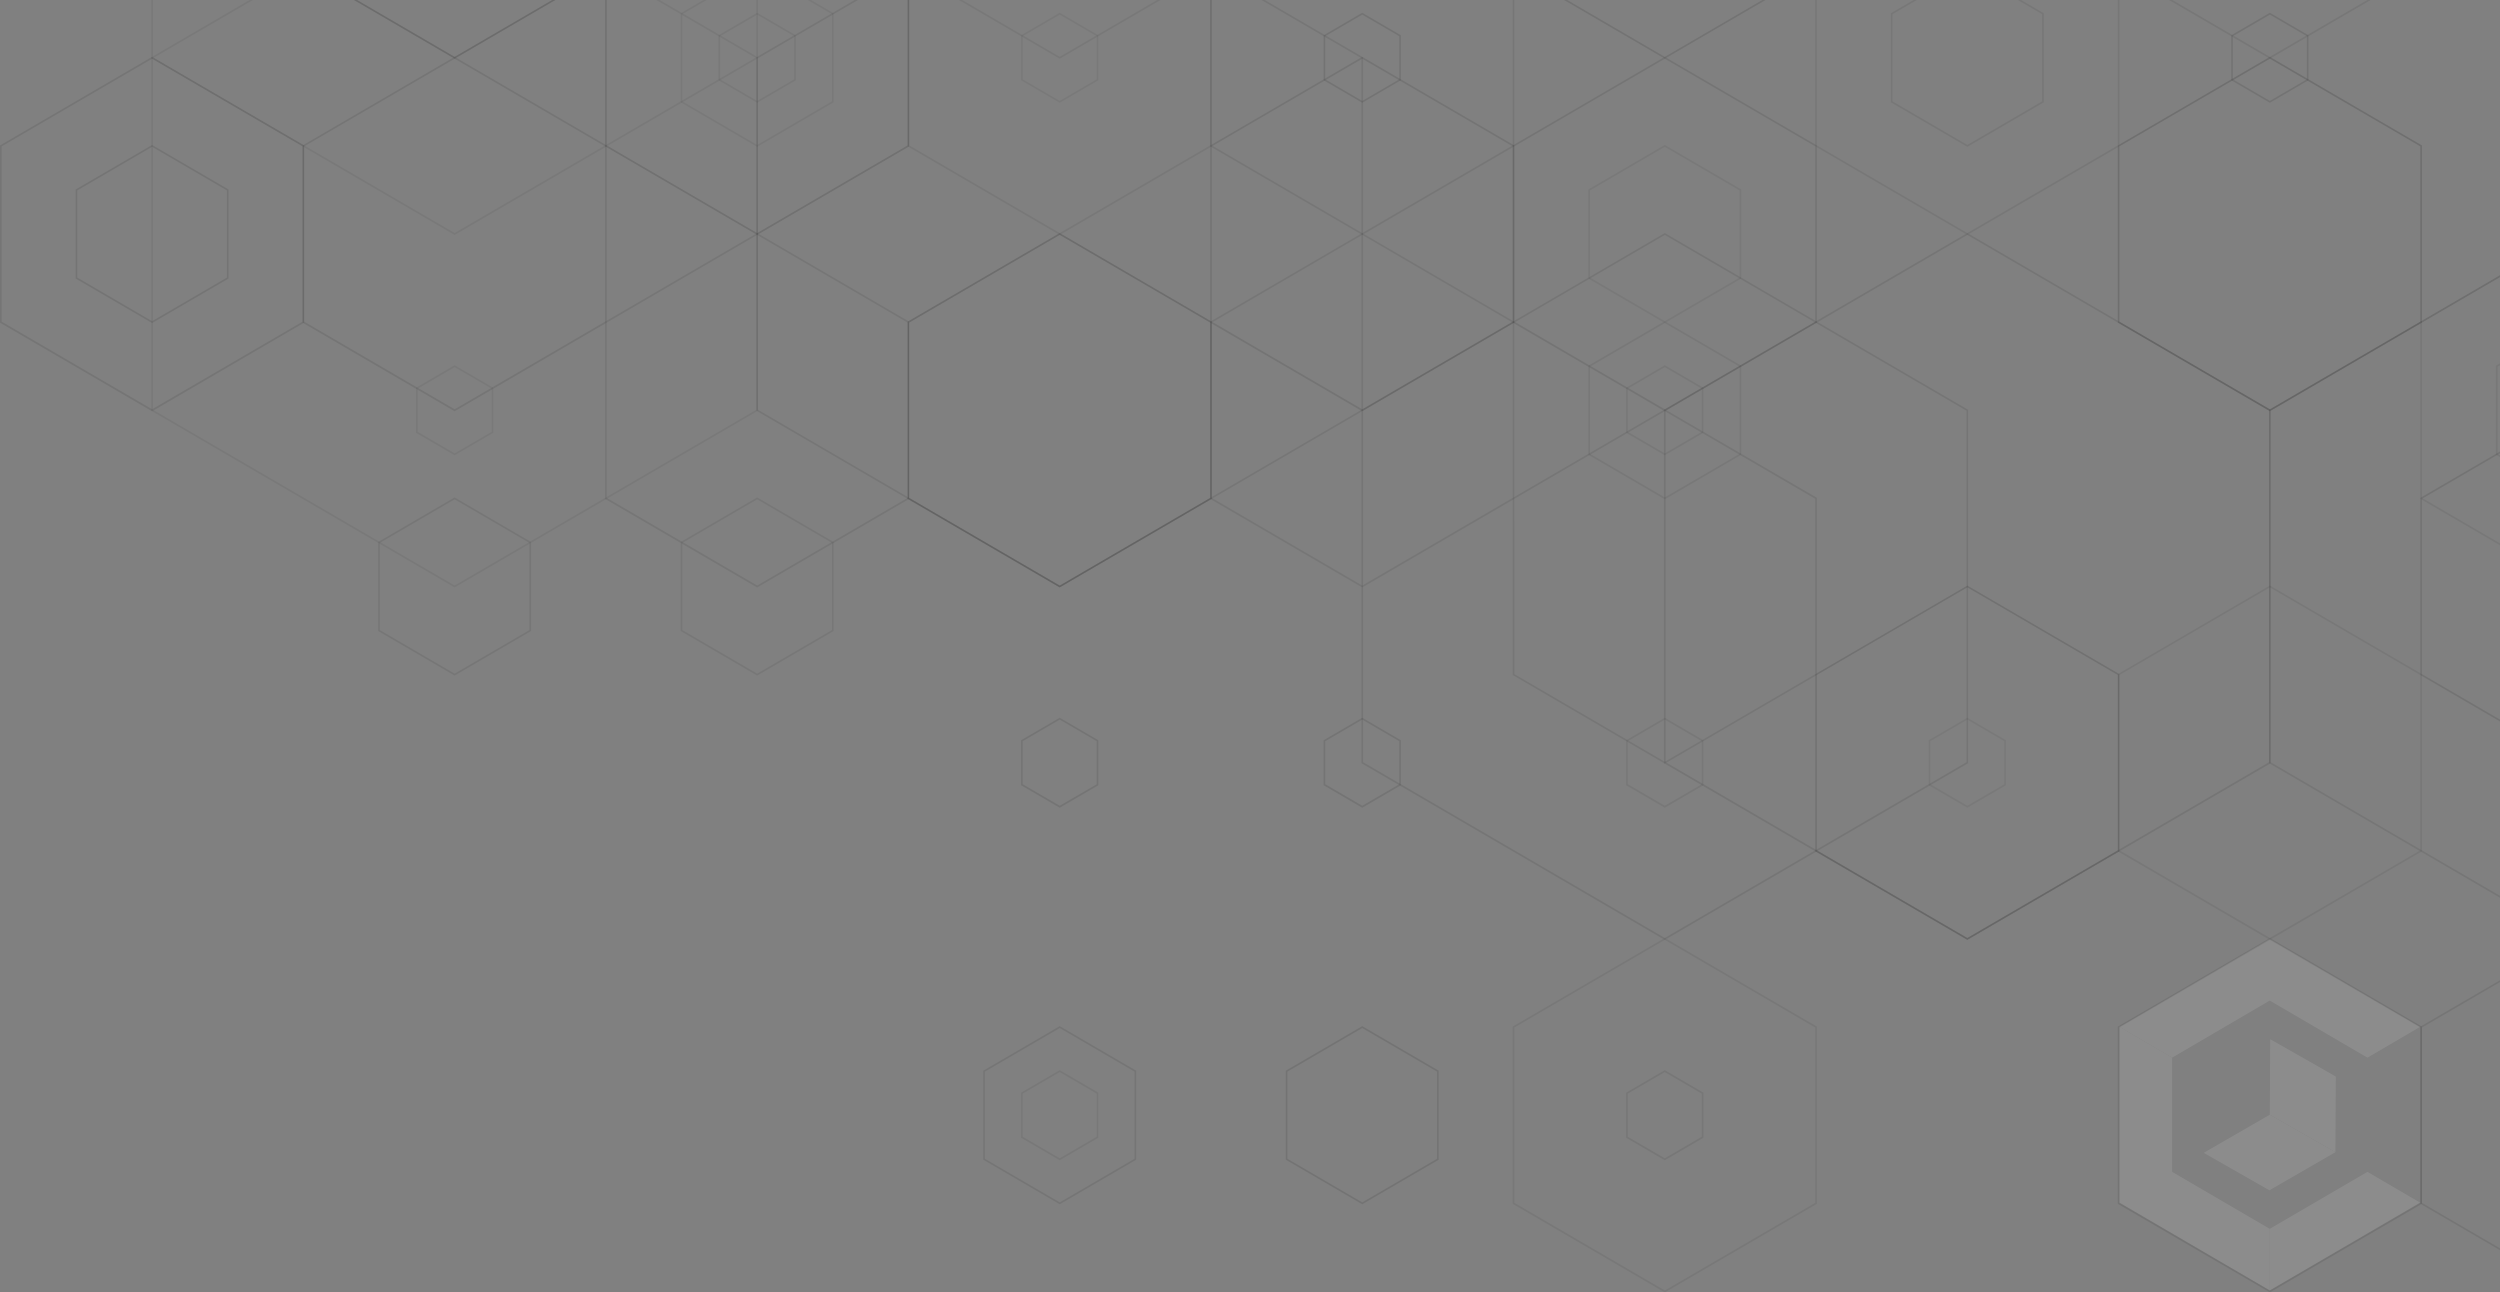<svg width="1238" height="640" viewBox="0 0 1238 640" fill="none" xmlns="http://www.w3.org/2000/svg">
<rect x="0" y="0" width="1238" height="640" fill="#808080" stroke="none"/>
<g clip-path="url(#clip0_159_15112)">
<g clip-path="url(#clip1_159_15112)">
<g clip-path="url(#clip2_159_15112)">
<path opacity="0.9" d="M75.31 71.779L37.461 93.837V137.924L37.662 138.046L75.31 159.981L113.16 137.924V93.837L112.965 93.715L75.31 71.779ZM38.26 94.29L75.31 72.707L112.368 94.29V137.456L75.31 159.039L38.26 137.456V94.29Z" fill="black" fill-opacity="0.1"/>
<path opacity="0.86" d="M75.31 28.145L7.67314e-06 72.031L0 159.801L0.201 159.902L75.31 203.658L150.613 159.772V72.002L150.426 71.894L75.31 28.145ZM0.806 72.477L75.31 29.081L149.829 72.477V159.283L75.31 202.679L0.806 159.283L0.806 72.477Z" fill="black" fill-opacity="0.1"/>
<path opacity="0.78" d="M225.123 246.327L187.273 268.371V312.479L187.482 312.601L225.123 334.537L262.972 312.479V268.371L262.778 268.27L225.123 246.327ZM188.079 268.845L225.123 247.262L262.181 268.845V312.011L225.123 333.594L188.079 312.011V268.845Z" fill="black" fill-opacity="0.1"/>
<path opacity="0.82" d="M374.947 115.405L374.753 115.527L299.637 159.283V247.054L299.831 247.176L374.933 290.925L375.127 290.802L450.229 247.054V159.283L450.042 159.175L374.947 115.405ZM300.443 159.758L374.947 116.333L449.452 159.758V246.557L374.947 289.961L300.443 246.557V159.758Z" fill="black" fill-opacity="0.1"/>
<path opacity="0.57" d="M125.684 -0.272L75.713 28.829V202.931L225.124 289.961L374.542 202.931V28.829L324.571 -0.272H326.168L375.139 28.254L375.348 28.376V203.385L225.332 290.767L225.124 290.889L75.115 203.507L74.914 203.385V28.376L124.087 -0.272H125.684Z" fill="black" fill-opacity="0.1"/>
<path opacity="0.87" d="M176.355 -0.272L225.126 28.145L273.903 -0.272H275.5L225.126 29.08L174.758 -0.272H176.355Z" fill="black" fill-opacity="0.1"/>
<path opacity="0.55" d="M75.713 -0.272V28.375L225.124 115.405L374.542 28.375V-0.272H375.348V28.829L225.332 116.232L225.124 116.34L75.115 28.951L74.914 28.829V-0.272H75.713Z" fill="black" fill-opacity="0.1"/>
<path opacity="0.88" d="M225.123 28.145L149.828 72.031V159.801L150.015 159.902L225.123 203.658L300.441 159.773V72.002L300.232 71.894L225.123 28.145ZM150.612 72.477L225.123 29.081L299.635 72.477V159.283L225.13 202.679L150.619 159.283L150.612 72.477Z" fill="black" fill-opacity="0.1"/>
<path opacity="0.52" d="M350.414 -0.272L337.889 7.016V50.189L374.947 71.779L412.005 50.189V7.016L399.487 -0.272H401.084L412.803 6.563V50.664L374.947 72.707L337.098 50.664V6.563L348.81 -0.272H350.414Z" fill="black" fill-opacity="0.1"/>
<path opacity="0.75" d="M176.355 -0.272L225.126 28.145L273.903 -0.272H275.5L225.126 29.08L174.758 -0.272H176.355Z" fill="black" fill-opacity="0.1"/>
<path opacity="0.84" d="M524.768 508.143L486.918 530.201V574.302L487.113 574.41L524.768 596.352L562.617 574.302V530.201L562.408 530.078L524.768 508.143ZM487.71 530.668L524.768 509.085L561.811 530.668V573.834L524.768 595.417L487.71 573.834V530.668Z" fill="black" fill-opacity="0.1"/>
<path opacity="0.67" d="M374.947 246.327L337.098 268.371V312.479L337.292 312.601L374.947 334.537L412.796 312.479V268.371L412.602 268.27L374.947 246.327ZM337.889 268.845L374.947 247.262L412.005 268.845V312.011L374.947 333.594L337.889 312.011V268.845Z" fill="black" fill-opacity="0.1"/>
<path opacity="0.52" d="M225.125 180.866L205.996 192.018V214.32L206.204 214.442L225.125 225.457L244.255 214.32V192.018L244.061 191.895L225.125 180.866ZM206.83 192.478L225.154 181.802L243.492 192.478V213.838L225.154 224.514L206.83 213.838V192.478Z" fill="black" fill-opacity="0.1"/>
<path opacity="0.99" d="M524.767 115.405L524.558 115.527L449.449 159.283V247.054L449.643 247.176L524.766 290.925L524.961 290.802L600.069 247.054V159.283L599.875 159.175L524.767 115.405ZM450.241 159.758L524.767 116.333L599.278 159.758V246.557L524.766 289.961L450.241 246.557V159.758Z" fill="black" fill-opacity="0.1"/>
<path opacity="0.52" d="M524.768 6.318L505.645 17.469V39.735L524.768 50.894L543.876 39.735V17.469L524.768 6.318ZM506.429 17.922L524.768 7.246L543.091 17.922V39.296L524.768 49.98L506.429 39.296V17.922Z" fill="black" fill-opacity="0.1"/>
<path opacity="0.65" d="M450.247 -0.272V72.002L524.766 115.405L599.277 72.002V-0.272H600.069V72.477L524.96 116.232L524.766 116.34L449.65 72.584L449.449 72.477V-0.272H450.247Z" fill="black" fill-opacity="0.1"/>
<path opacity="0.99" d="M674.576 508.143L636.727 530.2V574.301L636.935 574.409L674.576 596.352L712.425 574.301V530.2L712.231 530.078L674.576 508.143ZM637.518 530.668L674.576 509.085L711.634 530.668V573.834L674.576 595.417L637.518 573.834V530.668Z" fill="black" fill-opacity="0.1"/>
<path opacity="0.77" d="M674.577 115.405L674.383 115.527L599.281 159.283V247.054L599.476 247.176L674.577 290.925L674.786 290.802L749.894 247.054V159.283L749.678 159.175L674.577 115.405ZM600.073 159.758L674.577 116.333L749.088 159.758V246.557L674.577 289.961L600.073 246.557V159.758Z" fill="black" fill-opacity="0.1"/>
<path opacity="0.81" d="M425.321 -0.272L375.349 28.829V202.931L524.768 289.961L674.194 202.931V28.829L624.215 -0.272H625.798L674.784 28.253L674.978 28.376V203.385L524.962 290.767L524.768 290.889L374.752 203.507L374.543 203.384V28.376L423.724 -0.272H425.321Z" fill="black" fill-opacity="0.1"/>
<path d="M674.576 6.318L655.453 17.469V39.735L674.576 50.894L693.705 39.735V17.469L674.576 6.318ZM656.259 17.922L674.576 7.246L692.914 17.922V39.297L674.576 49.98L656.259 39.297V17.922Z" fill="black" fill-opacity="0.1"/>
<path opacity="0.63" d="M300.44 -0.272V72.002L374.944 115.405L449.448 72.002V-0.272H450.247V72.477L375.138 116.232L374.944 116.34L299.843 72.585L299.648 72.477V-0.272H300.44Z" fill="black" fill-opacity="0.1"/>
<path opacity="0.58" d="M374.946 6.318L355.816 17.469V39.736L374.946 50.894L394.076 39.736V17.469L374.946 6.318ZM356.608 17.922L374.946 7.246L393.284 17.922V39.297L374.946 49.98L356.608 39.297V17.922Z" fill="black" fill-opacity="0.1"/>
<path opacity="0.6" d="M300.44 -0.272V72.002L374.944 115.405L449.448 72.002V-0.272H450.247V72.477L375.138 116.232L374.944 116.34L299.843 72.585L299.648 72.477V-0.272H300.44Z" fill="black" fill-opacity="0.1"/>
<path opacity="0.6" d="M475.988 -0.272L524.766 28.145L573.529 -0.272H575.126L524.766 29.081L474.391 -0.272H475.988Z" fill="black" fill-opacity="0.1"/>
<path opacity="0.62" d="M524.768 529.949L505.645 541.1V563.402L505.832 563.517L524.768 574.554L543.876 563.402V541.1L543.689 540.971L524.768 529.949ZM506.429 541.56L524.768 530.884L543.091 541.56V562.928L524.768 573.604L506.429 562.928V541.56Z" fill="black" fill-opacity="0.1"/>
<path opacity="0.92" d="M524.768 355.422L505.645 366.559V388.861L505.832 388.962L524.768 399.998L543.876 388.861V366.559L543.689 366.451L524.768 355.422ZM506.429 367.034L524.768 356.35L543.091 367.034V388.372L524.768 399.013L506.429 388.336V367.034Z" fill="black" fill-opacity="0.1"/>
<path opacity="0.56" d="M524.767 115.405L524.558 115.527L449.449 159.283V247.054L449.643 247.176L524.766 290.925L524.961 290.802L600.069 247.054V159.283L599.875 159.175L524.767 115.405ZM450.241 159.758L524.767 116.333L599.278 159.758V246.557L524.766 289.961L450.241 246.557V159.758Z" fill="black" fill-opacity="0.1"/>
<path opacity="0.66" d="M824.396 159.053L786.547 181.097V225.198L786.741 225.327L824.396 247.263L862.231 225.198V181.097L862.044 180.989L824.396 159.053ZM787.338 181.571L824.396 159.989L861.461 181.571V224.737L824.396 246.32L787.338 224.737V181.571Z" fill="black" fill-opacity="0.1"/>
<path opacity="0.95" d="M674.577 28.145L599.281 72.031V159.801L599.476 159.902L674.577 203.658L749.894 159.772V72.002L749.678 71.894L674.577 28.145ZM600.073 72.477L674.577 29.081L749.088 72.477V159.283L674.577 202.679L600.073 159.283V72.477Z" fill="black" fill-opacity="0.1"/>
<g opacity="0.1">
<path d="M1193.08 592.419L1172.36 580.302L1123.97 608.523V612.929V632.758V639L1198.41 595.514L1193.08 592.419Z" fill="white"/>
<path d="M1198.41 508.486L1123.97 465L1049.59 508.486L1054.92 511.633L1075.64 523.751L1123.97 495.477L1172.36 523.751L1193.08 511.633L1198.41 508.486Z" fill="white"/>
<path d="M1075.64 580.301V523.754L1071.91 521.55L1049.59 508.489V595.513L1123.97 638.999V632.757V612.929V608.522L1075.64 580.301Z" fill="white"/>
<path d="M1156.69 533.121L1147.02 527.583L1124.2 514.614L1124.14 525.836L1124.1 536.683L1123.99 552.005L1146.75 565L1156.5 570.556L1156.69 533.121Z" fill="white"/>
<path d="M1146.76 564.998L1123.99 552.003L1101.09 565.222L1097.14 567.504L1091.28 570.887L1123.8 589.439L1156.5 570.555L1146.76 564.998Z" fill="white"/>
</g>
<path opacity="0.83" d="M824.398 115.405L824.204 115.527L674.195 202.931V377.94L674.382 378.041L824.398 465.444L824.592 465.322L974.608 377.94V202.931L974.414 202.802L824.398 115.405ZM674.98 203.384L824.398 116.333L973.817 203.384V377.429L824.398 464.48L674.98 377.429V203.384Z" fill="black" fill-opacity="0.1"/>
<path opacity="0.96" d="M674.576 355.422L655.453 366.559V388.861L655.662 388.962L674.576 399.998L693.705 388.861V366.559L693.511 366.451L674.576 355.422ZM656.259 367.034L674.576 356.35L692.914 367.034V388.372L674.576 399.013L656.259 388.336V367.034Z" fill="black" fill-opacity="0.1"/>
<path opacity="0.69" d="M974.217 289.961L974.009 290.083L898.922 333.839V421.566L899.109 421.689L974.232 465.444L974.426 465.322L1049.53 421.566V333.839L1049.34 333.709L974.217 289.961ZM899.699 334.263L974.217 290.86L1048.73 334.263V421.113L974.217 464.48L899.699 421.077V334.263Z" fill="black" fill-opacity="0.1"/>
<path opacity="0.55" d="M824.396 71.779L786.547 93.837V137.924L786.741 138.046L824.396 159.981L862.245 137.924V93.837L862.058 93.715L824.396 71.779ZM787.338 94.29L824.396 72.707L861.461 94.29V137.456L824.396 159.039L787.338 137.456V94.29Z" fill="black" fill-opacity="0.1"/>
<path opacity="0.8" d="M824.396 202.68L824.202 202.802L749.086 246.558V334.264L749.295 334.386L824.396 378.149L824.59 378.027L899.699 334.278V246.507L899.505 246.385L824.396 202.68ZM749.892 247.018L824.396 203.615L898.922 247.018V333.839L824.41 377.235L749.906 333.839L749.892 247.018Z" fill="black" fill-opacity="0.1"/>
<path opacity="0.5" d="M775.621 -0.272L824.398 28.145L873.176 -0.272H874.773L824.398 29.081L774.023 -0.272H775.621Z" fill="black" fill-opacity="0.1"/>
<path opacity="0.76" d="M600.073 -0.272V72.002L674.577 115.405L749.081 72.002V-0.272H749.894V72.477L674.786 116.232L674.577 116.34L599.476 72.585L599.281 72.477V-0.272H600.073Z" fill="black" fill-opacity="0.1"/>
<path opacity="0.93" d="M824.396 28.145L749.086 72.031V159.801L749.295 159.902L824.396 203.658L899.699 159.772V72.002L899.505 71.894L824.396 28.145ZM749.892 72.477L824.396 29.081L898.922 72.477V159.283L824.41 202.679L749.906 159.283L749.892 72.477Z" fill="black" fill-opacity="0.1"/>
<path opacity="0.67" d="M949.661 -0.272L937.158 7.016V50.189L974.216 71.779L1011.27 50.189V7.016L998.755 -0.272H1000.34L1012.07 6.563V50.664L974.216 72.707L936.352 50.664V6.563L948.086 -0.272H949.661Z" fill="black" fill-opacity="0.1"/>
<path opacity="0.56" d="M775.621 -0.272L824.398 28.145L873.176 -0.272H874.773L824.398 29.081L774.023 -0.272H775.621Z" fill="black" fill-opacity="0.1"/>
<path opacity="0.71" d="M824.395 529.949L805.273 541.1V563.403L805.46 563.518L824.395 574.554L843.525 563.403V541.1L843.316 540.971L824.395 529.949ZM806.057 541.561L824.395 530.884L842.719 541.561V562.928L824.395 573.604L806.057 562.928V541.561Z" fill="black" fill-opacity="0.1"/>
<path opacity="0.63" d="M824.396 464.48L824.202 464.603L749.086 508.366V596.136L749.295 596.251L824.396 640L824.591 639.892L899.699 596.136V508.366L899.505 508.243L824.396 464.48ZM749.892 508.812L824.396 465.408L898.922 508.848V595.654L824.411 639.057L749.907 595.654L749.892 508.812Z" fill="black" fill-opacity="0.1"/>
<path opacity="0.93" d="M1124.03 464.48L1123.84 464.603L1048.73 508.366V596.136L1048.92 596.251L1124.03 640L1199.34 596.115V508.366L1199.13 508.243L1124.03 464.48ZM1049.52 508.812L1124.03 465.408L1198.54 508.812V595.654L1124.03 639.057L1049.52 595.654V508.812Z" fill="black" fill-opacity="0.1"/>
<path opacity="0.64" d="M1124.03 289.961L1048.73 333.846V421.566L1048.92 421.689L1124.03 465.444L1199.34 421.559V333.832L1199.13 333.702L1124.03 289.961ZM1049.52 334.263L1124.03 290.86L1198.54 334.263V421.113L1124.03 464.48L1049.52 421.077V334.263Z" fill="black" fill-opacity="0.1"/>
<path opacity="0.89" d="M974.216 115.405L974.008 115.527L823.992 202.931V377.94L824.201 378.041L974.216 465.444L974.411 465.322L1124.43 377.94V202.931L1124.23 202.802L974.216 115.405ZM824.819 203.384L974.231 116.333L1123.65 203.384V377.429L974.216 464.48L824.819 377.429V203.384Z" fill="black" fill-opacity="0.1"/>
<path opacity="0.65" d="M824.395 355.422L805.273 366.559V388.861L805.46 388.962L824.395 399.998L843.525 388.847V366.545L843.316 366.437L824.395 355.422ZM806.057 367.034L824.395 356.35L842.719 367.034V388.372L824.395 399.013L806.057 388.336V367.034Z" fill="black" fill-opacity="0.1"/>
<path opacity="0.62" d="M824.395 180.866L805.273 192.018V214.32L805.46 214.442L824.395 225.457L843.525 214.32V192.018L843.316 191.895L824.395 180.866ZM806.057 192.478L824.395 181.802L842.719 192.478V213.838L824.395 224.514L806.057 213.838V192.478Z" fill="black" fill-opacity="0.1"/>
<path opacity="0.99" d="M1124.03 6.318L1104.9 17.469V39.736L1124.03 50.894L1143.15 39.736V17.469L1124.03 6.318ZM1105.71 17.922L1124.03 7.246L1142.36 17.922V39.297L1124.03 49.98L1105.71 39.297V17.922Z" fill="black" fill-opacity="0.1"/>
<path opacity="0.52" d="M974.217 355.422L955.094 366.559V388.862L955.288 388.962L974.217 399.998L993.332 388.862V366.559L993.138 366.451L974.217 355.422ZM955.885 367.034L974.217 356.35L992.54 367.034V388.372L974.217 399.013L955.885 388.336V367.034Z" fill="black" fill-opacity="0.1"/>
<path opacity="0.51" d="M974.217 289.961L974.009 290.083L898.922 333.839V421.566L899.109 421.689L974.232 465.444L974.426 465.322L1049.53 421.566V333.839L1049.34 333.709L974.217 289.961ZM899.699 334.263L974.217 290.86L1048.73 334.263V421.113L974.217 464.48L899.699 421.077V334.263Z" fill="black" fill-opacity="0.1"/>
<path opacity="0.65" d="M1239.21 136.521L1199.34 159.758V246.558L1239.21 269.795V270.709L1198.75 247.14L1198.54 247.011V159.283L1239.21 135.585V136.521Z" fill="black" fill-opacity="0.1"/>
<path opacity="0.51" d="M1124.03 28.145L1048.73 72.031V159.801L1048.92 159.902L1124.03 203.658L1199.34 159.772V72.002L1199.13 71.894L1124.03 28.145ZM1049.52 72.477L1124.03 29.081L1198.54 72.477V159.283L1124.03 202.679L1049.52 159.283V72.477Z" fill="black" fill-opacity="0.1"/>
<path opacity="0.65" d="M1239.21 180.169L1236.79 181.572V224.745L1239.21 226.148V227.083L1236.19 225.327L1236 225.198V181.097L1239.21 179.234V180.169Z" fill="black" fill-opacity="0.1"/>
<path opacity="0.72" d="M1075.25 -0.272L1124.02 28.145L1172.8 -0.272H1174.4L1124.02 29.08L1073.65 -0.272H1075.25Z" fill="black" fill-opacity="0.1"/>
<path opacity="0.69" d="M899.69 -0.272V72.002L974.216 115.405L1048.73 72.002V-0.272H1049.52V72.477L974.41 116.232L974.216 116.34L899.114 72.585L898.906 72.477V-0.272H899.69Z" fill="black" fill-opacity="0.1"/>
<path opacity="0.85" d="M1124.03 28.145L1048.73 72.031V159.801L1048.92 159.902L1124.03 203.658L1199.34 159.772V72.002L1199.13 71.894L1124.03 28.145ZM1049.52 72.477L1124.03 29.081L1198.54 72.477V159.283L1124.03 202.679L1049.52 159.283V72.477Z" fill="black" fill-opacity="0.1"/>
<path opacity="0.81" d="M1239.21 136.521L1124.43 203.385V377.465L1239.21 444.329V445.265L1123.84 378.048L1123.64 377.94V202.931L1239.21 135.585V136.521Z" fill="black" fill-opacity="0.1"/>
<path d="M1239.21 223.795L1199.34 247.011V333.832L1239.21 357.055V357.983L1198.75 334.414L1198.54 334.292V246.558L1239.21 222.86V223.795Z" fill="black" fill-opacity="0.1"/>
<path opacity="0.85" d="M1239.21 485.61L1199.34 508.84V595.654L1239.21 618.885V619.805L1198.75 596.237L1198.54 596.122V508.387L1239.21 484.696V485.61Z" fill="black" fill-opacity="0.1"/>
</g>
</g>
</g>
<defs>
<clipPath id="clip0_159_15112">
<rect width="1239" height="640" fill="white" transform="matrix(1 0 0 -1 0 640)"/>
</clipPath>
<clipPath id="clip1_159_15112">
<rect width="1239" height="640" fill="white" transform="matrix(1 0 0 -1 0 640)"/>
</clipPath>
<clipPath id="clip2_159_15112">
<rect width="1239" height="640" fill="white" transform="matrix(1 0 0 -1 0 640)"/>
</clipPath>
</defs>
</svg>
